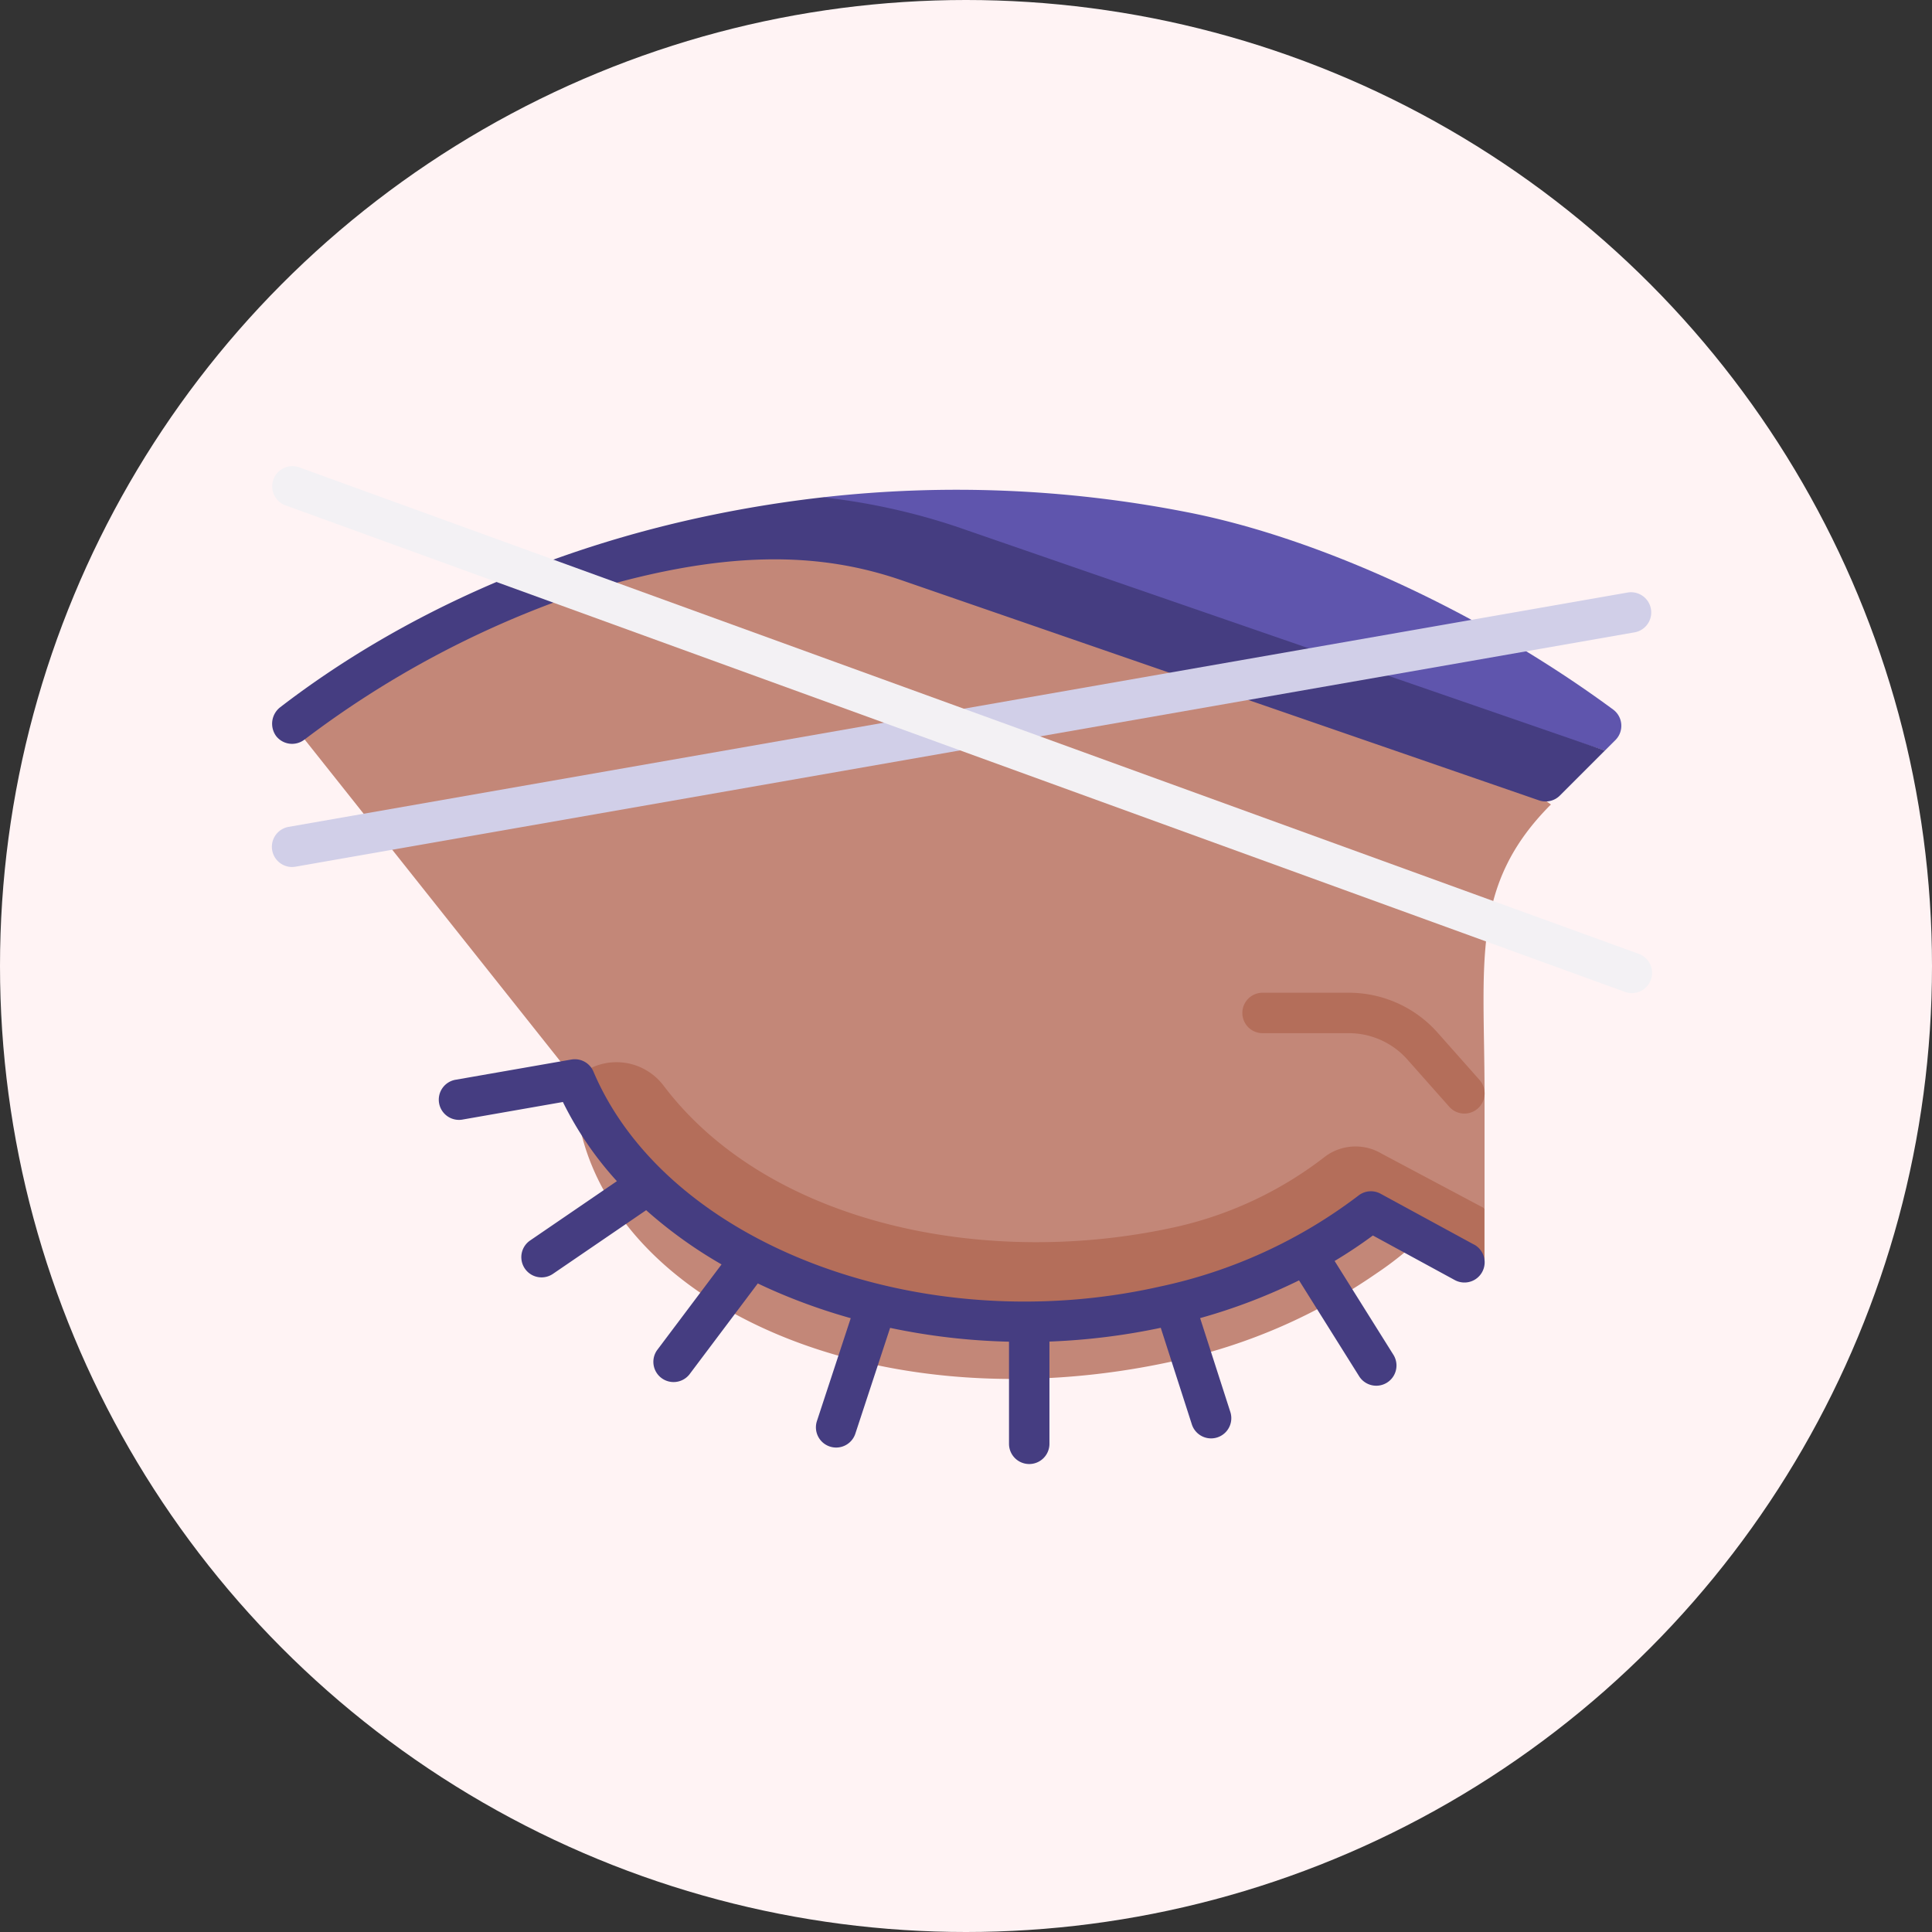 <svg xmlns="http://www.w3.org/2000/svg" width="199" height="199" viewBox="0 0 199 199">
  <rect x="0" y="0" width="199" height="199" fill="#333333" stroke="none"/>
  <g id="threading" transform="translate(-947 -1277)">
    <circle id="Ellipse_11" data-name="Ellipse 11" cx="99.5" cy="99.5" r="99.5" transform="translate(947 1277)" fill="#fff3f4"/>
    <g id="threading-2" data-name="threading" transform="translate(975.001 1254.14)">
      <path id="Path_56" data-name="Path 56" d="M112.376,242.613c0,21.57,29.378,36.306,62.123,28.913a58.042,58.042,0,0,0,20.439-8.932,34.307,34.307,0,0,0,8.511-8.091l-47.8-33.348Z" transform="translate(-81.174 -108.563)" fill="#c38778"/>
      <path id="Path_57" data-name="Path 57" d="M100.311,93.892c-21.5-4.149-44.473-4.251-64.858,3.025A101.817,101.817,0,0,0,7.5,111.978l29.12,36.655C44.55,167.317,71.742,175,97.357,169.216a53.132,53.132,0,0,0,21.272-9.764l11.7,2.46V150.061c0-13.469-1.492-21.424,6.837-29.754Z" transform="translate(-5.419 -14.583)" fill="#c38778"/>
      <path id="Path_58" data-name="Path 58" d="M206.088,307.078l-10.6-5.637a5.247,5.247,0,0,0-5.789.27,38.989,38.989,0,0,1-15.2,7.231c-19.639,4.434-42.168-.209-52.979-14.513a6.079,6.079,0,0,0-9.148-.628c7.929,18.685,35.121,29.143,60.735,23.359a53.128,53.128,0,0,0,21.272-9.765l11.7,5.236v-5.554Z" transform="translate(-81.174 -159.75)" fill="#b46e5a"/>
      <path id="Path_59" data-name="Path 59" d="M241.812,81.959a122.991,122.991,0,0,0-37.425-1.513l80.555,26.087,1.082-1.081a2.081,2.081,0,0,0-.231-3.146C271.943,92.1,255.177,84.539,241.812,81.959Z" transform="translate(-147.636 -6.361)" fill="#5f55ad"/>
      <path id="Path_60" data-name="Path 60" d="M56.814,82.472q-5.649.639-11.312,1.8C28.723,87.717,13.312,94.569.93,104.09A2.153,2.153,0,0,0,.5,107.056a2.082,2.082,0,0,0,2.918.375A100.232,100.232,0,0,1,31.028,92.611c15.75-5.02,25.715-4.427,33.977-1.573l65.58,22.649a2.082,2.082,0,0,0,2.152-.5l4.632-4.632L70.559,85.485a66.546,66.546,0,0,0-13.744-3.013Z" transform="translate(-0.064 -8.387)" fill="#453d81"/>
      <path id="Path_61" data-name="Path 61" d="M168.7,310.02l-9.622-5.236a2.082,2.082,0,0,0-2.285.195,51.32,51.32,0,0,1-20.441,9.368C111.717,319.91,85.538,309.977,78,292.2a2.083,2.083,0,0,0-2.275-1.238l-11.87,2.074a2.082,2.082,0,1,0,.717,4.1l10.284-1.8a35.03,35.03,0,0,0,5.561,8.155l-8.936,6.108a2.082,2.082,0,0,0,2.35,3.439l9.6-6.558a46.516,46.516,0,0,0,7.766,5.585l-6.65,8.846a2.083,2.083,0,0,0,3.329,2.5l7.055-9.386q2,.955,4.144,1.779,2.662,1.024,5.429,1.8l-3.482,10.592a2.082,2.082,0,1,0,3.957,1.3l3.581-10.894a66.649,66.649,0,0,0,12.246,1.423v10.519a2.082,2.082,0,1,0,4.165,0V320.012a67.586,67.586,0,0,0,11.465-1.418l3.214,9.984a2.083,2.083,0,0,0,3.965-1.276l-3.124-9.706a58.977,58.977,0,0,0,10.189-3.888l6.214,9.915a2.083,2.083,0,0,0,3.529-2.212l-6.079-9.7q2.061-1.233,3.942-2.625l8.435,4.591a2.082,2.082,0,1,0,1.99-3.658Z" transform="translate(-44.877 -158.968)" fill="#453d81"/>
      <path id="Path_62" data-name="Path 62" d="M370.975,270.417A8.054,8.054,0,0,1,377,273.126l4.32,4.872a2.082,2.082,0,0,0,3.117-2.763l-4.32-4.872a12.221,12.221,0,0,0-9.139-4.111h-8.889a2.082,2.082,0,0,0,0,4.165Z" transform="translate(-260.043 -141.138)" fill="#b46e5a"/>
      <path id="Path_63" data-name="Path 63" d="M2.081,145.951a2.083,2.083,0,0,1-.357-4.134l138-24.151a2.083,2.083,0,0,1,.718,4.1l-138,24.151a2.113,2.113,0,0,1-.362.031Z" transform="translate(-0.001 -33.787)" fill="#d1cfe8"/>
      <path id="Path_64" data-name="Path 64" d="M140.081,125.152a2.08,2.08,0,0,1-.711-.126L1.372,74.9a2.083,2.083,0,0,1,1.422-3.915l138,50.125a2.083,2.083,0,0,1-.711,4.041Z" transform="translate(0)" fill="#f3f1f4"/>
    </g>
  </g>
</svg>
